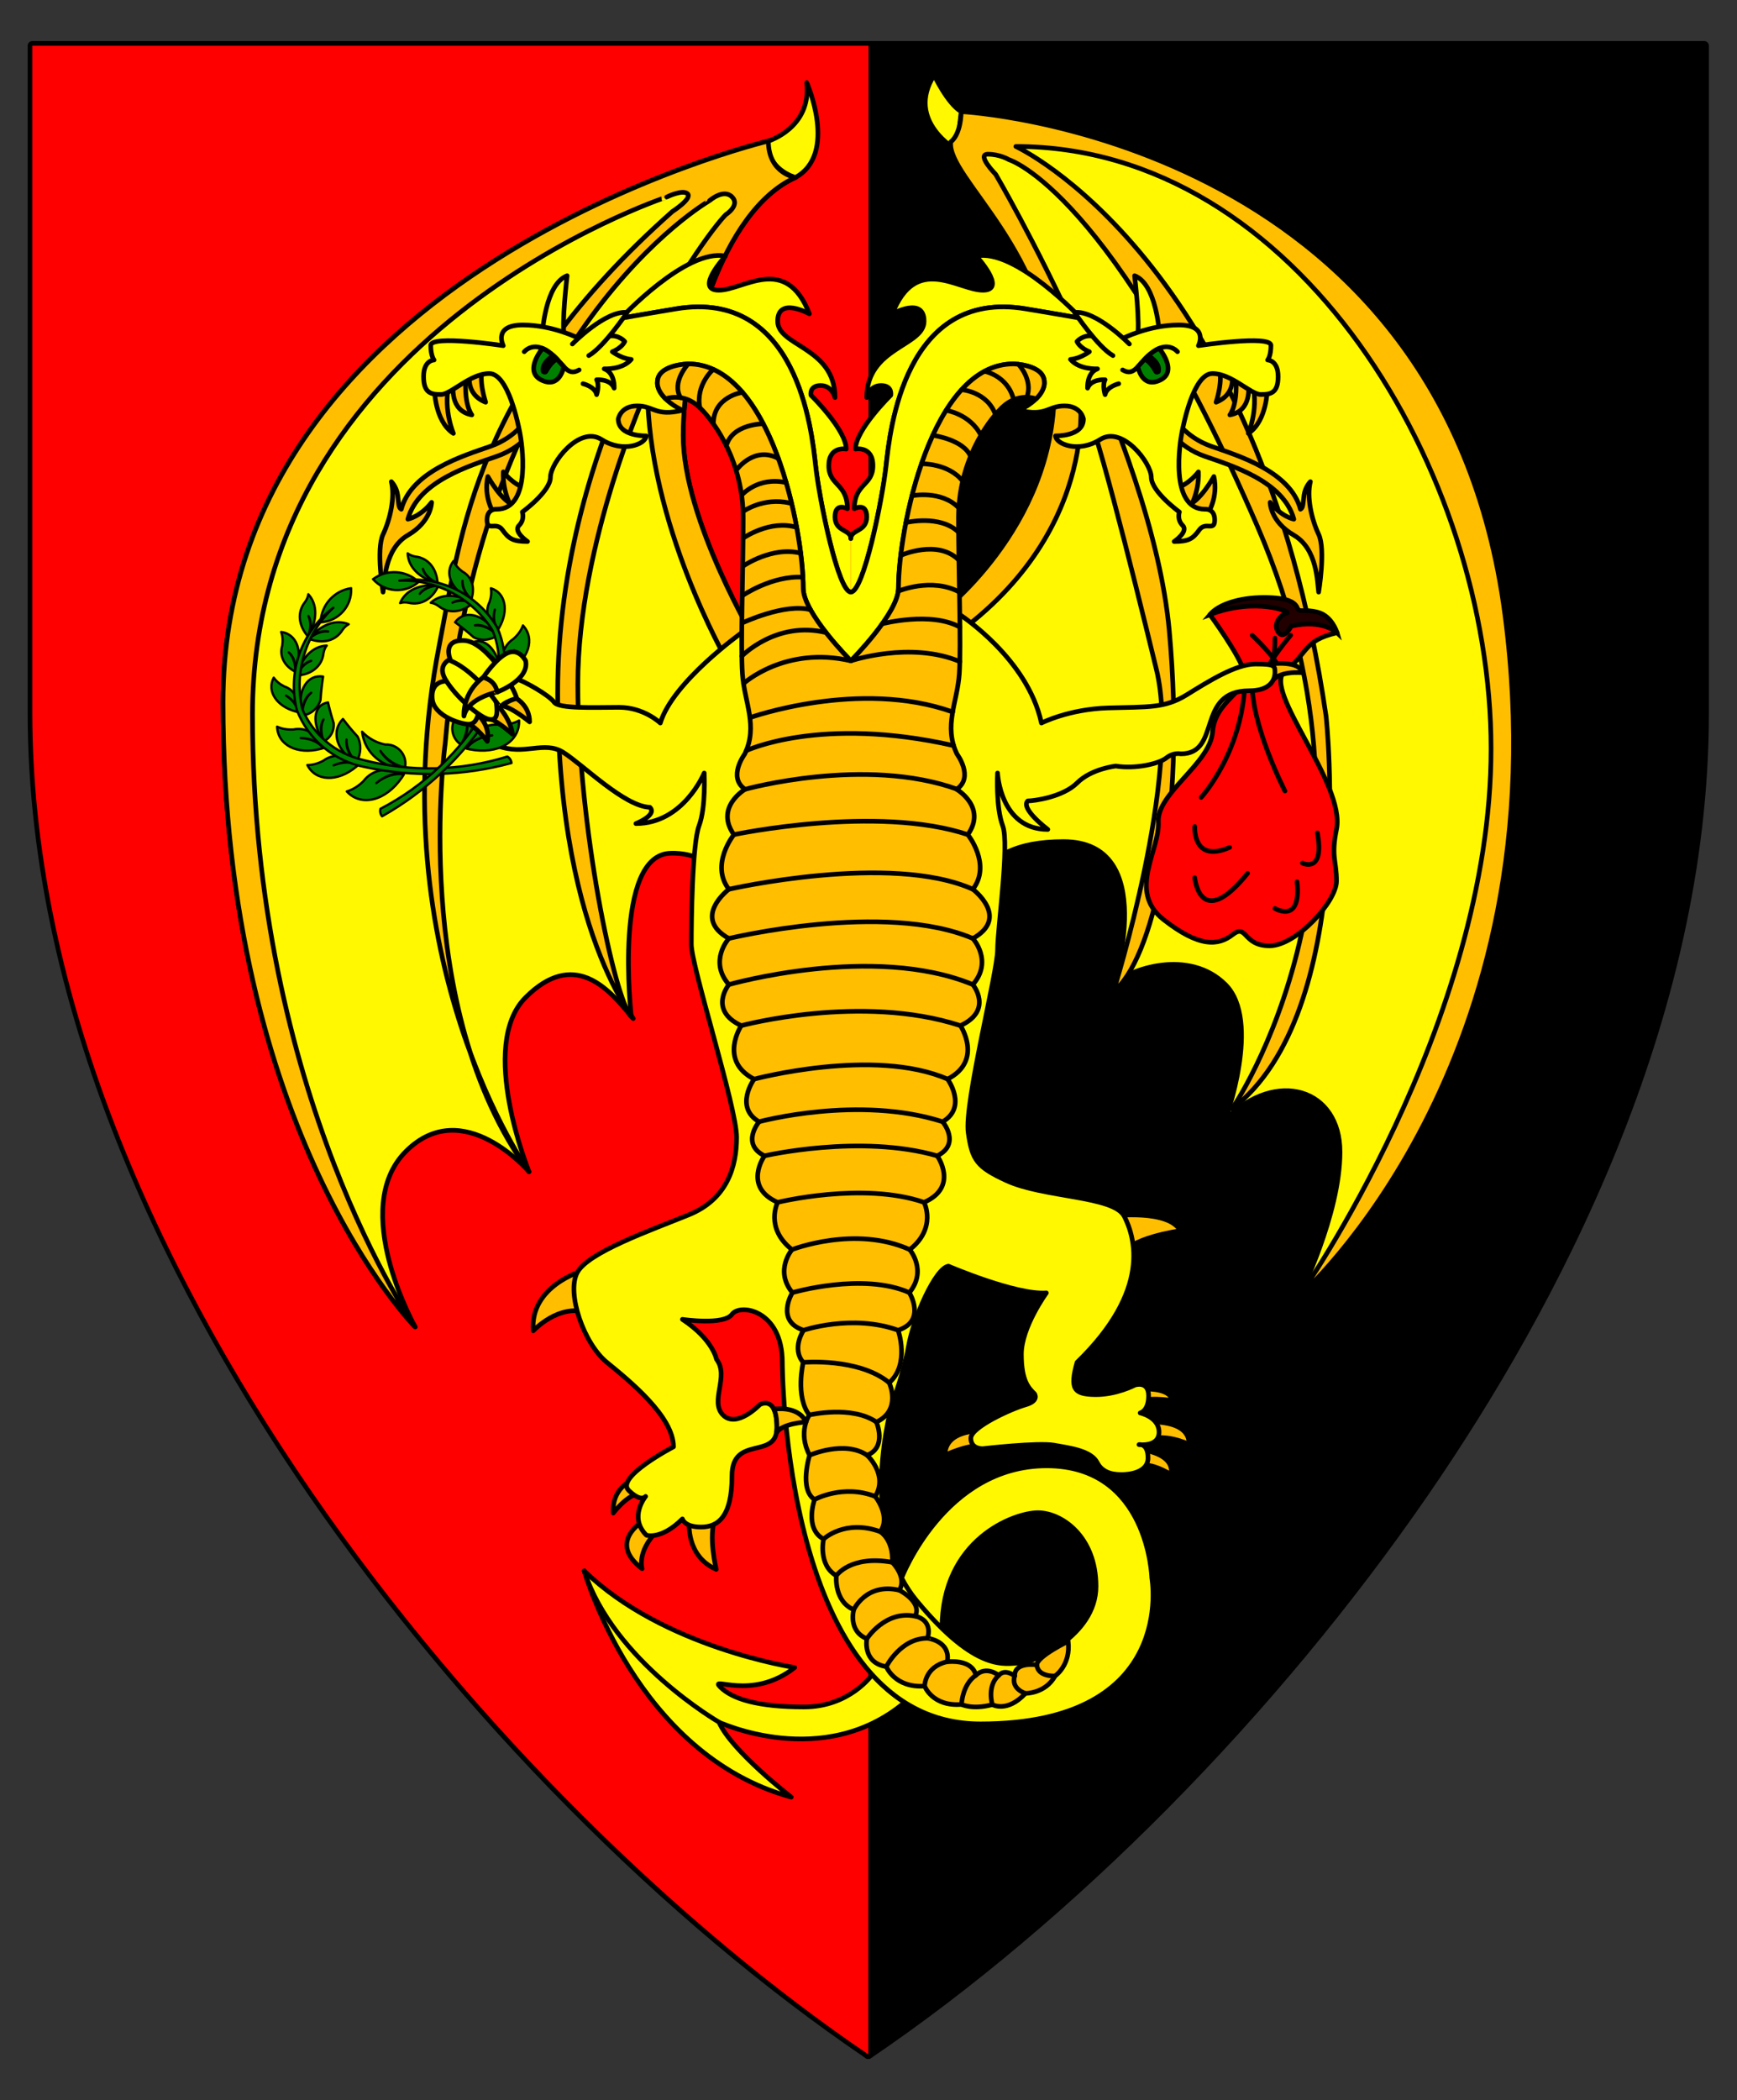<?xml version="1.0" encoding="utf-8"?>
<!-- Generator: Adobe Illustrator 15.0.0, SVG Export Plug-In . SVG Version: 6.00 Build 0)  -->
<!DOCTYPE svg PUBLIC "-//W3C//DTD SVG 1.1//EN" "http://www.w3.org/Graphics/SVG/1.1/DTD/svg11.dtd">
<svg version="1.1" id="Field" xmlns="http://www.w3.org/2000/svg" xmlns:xlink="http://www.w3.org/1999/xlink" x="0px" y="0px"
	 width="373.75px" height="451.681px" viewBox="0 0 373.75 451.681" enable-background="new 0 0 373.75 451.681"
	 xml:space="preserve">
<rect x="0" y="0" width="373.75" height="451.681" fill="#333333" stroke="none"/>
<g>
	<path d="M186.828,442.328c-0.08,0-0.161-0.02-0.234-0.059c-0.164-0.086-0.266-0.256-0.266-0.441l0.047-432
		c0-0.276,0.224-0.5,0.5-0.5h179.828c0.276,0,0.5,0.224,0.5,0.5v143.516c0,66.383-32.779,127.911-60.277,167.836
		c-32.673,47.438-76.345,91.564-119.817,121.063C187.024,442.299,186.926,442.328,186.828,442.328z"/>
	<path d="M366.703,9.828v143.516c0,115.989-100.547,234.656-179.875,288.484l0.047-432H366.703 M366.703,8.828H186.875
		c-0.552,0-1,0.448-1,1l-0.047,432c0,0.37,0.205,0.71,0.532,0.884c0.147,0.077,0.308,0.116,0.468,0.116
		c0.197,0,0.393-0.058,0.562-0.173c43.521-29.531,87.241-73.704,119.947-121.191c27.539-39.984,60.366-101.608,60.366-168.12V9.828
		C367.703,9.276,367.256,8.828,366.703,8.828L366.703,8.828z"/>
</g>
<g>
	<path fill="#FF0000" d="M186.828,442.328c-0.098,0-0.196-0.029-0.281-0.086c-43.472-29.498-87.144-73.624-119.816-121.063
		C39.232,281.255,6.453,219.727,6.453,153.344V9.828c0-0.276,0.224-0.5,0.5-0.5h179.922c0.133,0,0.26,0.053,0.354,0.146
		s0.146,0.221,0.146,0.354l-0.047,432c0,0.186-0.103,0.355-0.266,0.441C186.989,442.309,186.908,442.328,186.828,442.328z"/>
	<path d="M186.875,9.828l-0.047,432C107.5,388,6.953,269.333,6.953,153.344V9.828H186.875 M186.875,8.828H6.953
		c-0.552,0-1,0.448-1,1v143.516c0,66.512,32.827,128.136,60.366,168.12c32.707,47.487,76.426,91.66,119.948,121.191
		c0.169,0.115,0.365,0.173,0.562,0.173c0.16,0,0.321-0.038,0.468-0.116c0.327-0.174,0.532-0.514,0.532-0.884l0.047-432
		c0-0.265-0.105-0.52-0.293-0.707S187.14,8.828,186.875,8.828L186.875,8.828z"/>
</g>
<g>
	<g>
		<path fill="#FFF800" stroke="#000000" stroke-linecap="round" stroke-linejoin="round" stroke-miterlimit="10" d="M162.663,138
			c0,0-15.667-26.166-15.667-44.333s8.167-48.333,24.167-55.5c0,0-5.833-0.833-5.833-7.833c0,0-117.333,28-117.333,120.667
			s41.333,134.375,41.333,134.375s-14.313-25.438-2-37.75s26.5,4.375,26.5,4.375s-11.078-27.141-0.75-37.469
			s17.75-2.156,22.75,4.094c0,0-4.018-35.125,8.625-35.125c0,0,5-0.25,7.625,2.375l11.875-14.625l3.125-29.125L162.663,138z"/>
		<path fill="#FFF800" stroke="#000000" stroke-linecap="round" stroke-linejoin="round" stroke-miterlimit="10" d="M165.329,30.333
			c0,0,9.375-2.833,8.25-12.583c0,0,6.792,15.334-2.417,20.417C171.163,38.167,164.704,36.417,165.329,30.333z"/>
		<path fill="#FFBE00" stroke="#000000" stroke-linecap="round" stroke-linejoin="round" stroke-miterlimit="10" d="
			M166.521,147.329l-0.317,2.952l-9.75-8.155c0,0-17.125-29.625-17.125-58.625c0,0-15,33.167-15,63.667s7.958,67.916,11.5,71.458
			S119.996,204.032,119.996,149s31.333-98,36.167-102.833c0,0,3.167-2,1.333-3.833s-4.833,0.833-4.833,0.833
			S103.496,71.167,95.78,160c0,0-7.784,56.833,18.049,92c0,0-32.498-45.602-19.349-113.058C99.255,114.448,102.329,83,144.663,45.5
			c0,0,4.324-2.779,3.292-3.811s-4.5,0.686-4.5,0.686S54.329,71.666,54.329,153.667s35,131.708,35,131.708
			S47.996,243.667,47.996,151S165.329,30.333,165.329,30.333c0,7,5.833,7.833,5.833,7.833c-16,7.167-24.167,37.333-24.167,55.5
			S162.663,138,162.663,138l4.417,4.125L166.521,147.329"/>
	</g>
	<g>
		<path fill="#FFF800" stroke="#000000" stroke-linecap="round" stroke-linejoin="round" stroke-miterlimit="10" d="M201.954,132.25
			c0,0,24.875-18.5,24.875-48.25s-23.25-45.75-22.25-53.5c0,0,2.083-1.25,2.25-6.5c0,0,105.5,13,117,108.25
			s-44.25,146.5-44.25,146.5s8.75-17.5,8.75-31s-13.563-18-24.656-7c0,0,7.797-21.202,0-29s-20.719-3.375-24.094,0
			c0,0,10-30.75-10.75-30.75s-18.75,13.25-18.75,13.25l-16.25-20.75L201.954,132.25z"/>
		<path fill="#FFF800" stroke="#000000" stroke-linecap="round" stroke-linejoin="round" stroke-miterlimit="10" d="M200.996,16.167
			c0,0,2.916,6.167,5.833,7.833l-1,8.25C205.829,32.25,194.746,26,200.996,16.167z"/>
		<path fill="#FFBE00" stroke="#000000" stroke-linecap="round" stroke-linejoin="round" stroke-miterlimit="10" d="M201.954,132.25
			c0,0,24.875-18.5,24.875-48.25s-23.25-45.75-22.25-53.5c0,0,2.083-1.25,2.25-6.5c0,0,103.5,5.25,117,108.25
			c12.638,96.419-44.25,146.5-44.25,146.5s41.25-58.5,41.25-117.75s-41.5-129.5-102.25-129.5c0,0,52.316,23.993,66.75,122.5
			c0,0,7,63.75-20.25,84.5c0,0,36.75-53,5.5-125.25s-53.5-78.917-53.5-78.917s-1.917-1.167-4.5-1.167s1.667,4.333,1.667,4.333
			s33.583,57.25,37.333,98s-3.75,71.25-12,77.75c0,0,14.75-46.75,9.25-69.25s-13.5-54.75-16.5-59.5c0,0,5,31.5-30.375,54.5V132.25z"
			/>
	</g>
	<path fill="#FFFF00" stroke="#000000" stroke-linecap="round" stroke-linejoin="round" stroke-miterlimit="10" d="M183.079,127.339
		c-2.729,0-6.751-19.655-7.583-27.173s-3.917-38.083-30-33.75c-8.698,1.445-11.928,2.049-11.928,2.049s14.095-15.132,22.511-13.382
		c0,0-6.75,7.333-1.417,7.333s14.417-7.917,19.5,5.083c0,0-6.833-3.812-6.833,1.583s12.333,5.583,12.333,16.417
		c0,0-0.583-2.583-3.083-2.583S174.496,85,174.496,85s7.583,7.417,7.583,11.583c0,0-3.75-0.75-3.75,3.583s4,3.75,4,9.25
		c0,0-2.667-1.5-2.667,1.75s3.417,2.667,3.417,4.667"/>
	<path fill="#FFFF00" stroke="#000000" stroke-linecap="round" stroke-linejoin="round" stroke-miterlimit="10" d="M183.079,127.339
		c2.729,0,6.751-19.655,7.583-27.173c0.833-7.518,3.917-38.083,30-33.75c8.698,1.445,11.928,2.049,11.928,2.049
		s-14.094-15.132-22.511-13.382c0,0,6.749,7.333,1.417,7.333c-5.334,0-14.418-7.917-19.5,5.083c0,0,6.833-3.812,6.833,1.583
		s-12.333,5.583-12.333,16.417c0,0,0.583-2.583,3.083-2.583S191.662,85,191.662,85s-7.583,7.417-7.583,11.583
		c0,0,3.75-0.75,3.75,3.583s-4,3.75-4,9.25c0,0,2.667-1.5,2.667,1.75s-3.417,2.667-3.417,4.667"/>
	<g>
		<g>
			<path fill="#FFBE00" stroke="#000000" stroke-linecap="round" stroke-linejoin="round" stroke-miterlimit="10" d="
				M272.697,83.477c0,0,0,7.06-4.094,9.729c0,0,2.137-4.983,1.01-10.205L272.697,83.477z"/>
			<path fill="#FFBE00" stroke="#000000" stroke-linecap="round" stroke-linejoin="round" stroke-miterlimit="10" d="
				M268.604,82.705c0,0,0.951,5.637-3.975,6.527c0,0,2.018-2.433,1.127-9.315L268.604,82.705z"/>
			<path fill="#FFBE00" stroke="#000000" stroke-linecap="round" stroke-linejoin="round" stroke-miterlimit="10" d="
				M265.045,80.213c0,0,1.187,4.509-3.382,6.29c0,0,1.72-5.042,0.474-7.654L265.045,80.213z"/>
			<path fill="#FFBE00" stroke="#000000" stroke-linecap="round" stroke-linejoin="round" stroke-miterlimit="10" d="
				M255.877,109.522c0,0,2.197-3.471,1.988-8.04c0,0-1.928,2.641-4.805,3.531C253.061,105.014,253.771,108.662,255.877,109.522z"/>
			<path fill="#FFBE00" stroke="#000000" stroke-linecap="round" stroke-linejoin="round" stroke-miterlimit="10" d="
				M259.853,110.531c0,0,2.344-3.561,1.335-8.04c0,0-3.033,5.485-5.719,6.17l1.389,1.869H259.853z"/>
			<path fill="#FFBE00" stroke="#000000" stroke-linecap="round" stroke-linejoin="round" stroke-miterlimit="10" d="M251.221,91.96
				c0,0,2.254,4.155,8.01,6.171c5.755,2.017,16.969,5.339,19.164,13.526c0,0-2.729-0.533-5.104-3.619c0,0,0,4.094,5.104,7.061
				c5.102,2.967,5.042,10.24,5.339,12.24c0,0,1.542-9.155,0-12.418c-1.543-3.262-2.61-8.068-1.78-11.332
				c0,0-1.127,1.098-1.364,2.923s-0.178,2.713-0.771,3.011c-2.194-8.188-13.409-11.51-19.163-13.528
				c-5.756-2.016-8.01-6.17-8.01-6.17L251.221,91.96z"/>
		</g>
		<path fill="#FFFF00" stroke="#000000" stroke-linecap="round" stroke-linejoin="round" stroke-miterlimit="10" d="M249.47,71.817
			c0,0-0.594-10.738-5.339-12.518c0,0,1.275,10.708,0.563,13.349L249.47,71.817z"/>
	</g>
	<g>
		<g>
			<path fill="#FFBE00" stroke="#000000" stroke-linecap="round" stroke-linejoin="round" stroke-miterlimit="10" d="M93.46,83.477
				c0,0,0,7.06,4.094,9.729c0,0-2.136-4.983-1.009-10.205L93.46,83.477z"/>
			<path fill="#FFBE00" stroke="#000000" stroke-linecap="round" stroke-linejoin="round" stroke-miterlimit="10" d="M97.554,82.705
				c0,0-0.95,5.637,3.975,6.527c0,0-2.018-2.433-1.127-9.315L97.554,82.705z"/>
			<path fill="#FFBE00" stroke="#000000" stroke-linecap="round" stroke-linejoin="round" stroke-miterlimit="10" d="
				M101.113,80.213c0,0-1.187,4.509,3.382,6.29c0,0-1.72-5.042-0.474-7.654L101.113,80.213z"/>
			<path fill="#FFBE00" stroke="#000000" stroke-linecap="round" stroke-linejoin="round" stroke-miterlimit="10" d="
				M110.281,109.522c0,0-2.197-3.471-1.988-8.04c0,0,1.928,2.641,4.805,3.531C113.098,105.014,112.387,108.662,110.281,109.522z"/>
			<path fill="#FFBE00" stroke="#000000" stroke-linecap="round" stroke-linejoin="round" stroke-miterlimit="10" d="
				M106.306,110.531c0,0-2.344-3.561-1.335-8.04c0,0,3.033,5.485,5.719,6.17l-1.388,1.869H106.306z"/>
			<path fill="#FFBE00" stroke="#000000" stroke-linecap="round" stroke-linejoin="round" stroke-miterlimit="10" d="M114.938,91.96
				c0,0-2.254,4.155-8.01,6.171c-5.755,2.017-16.968,5.339-19.164,13.526c0,0,2.729-0.533,5.103-3.619c0,0,0,4.094-5.103,7.061
				c-5.102,2.967-5.042,10.24-5.339,12.24c0,0-1.542-9.155,0-12.418c1.543-3.262,2.611-8.068,1.78-11.332
				c0,0,1.127,1.098,1.365,2.923s0.178,2.713,0.771,3.011c2.195-8.188,13.409-11.51,19.163-13.528c5.755-2.016,8.01-6.17,8.01-6.17
				L114.938,91.96z"/>
		</g>
		<path fill="#FFFF00" stroke="#000000" stroke-linecap="round" stroke-linejoin="round" stroke-miterlimit="10" d="M116.688,71.817
			c0,0,0.594-10.738,5.339-12.518c0,0-1.276,10.708-0.563,13.349L116.688,71.817z"/>
	</g>
	<path fill="#FFFF00" stroke="#000000" stroke-linecap="round" stroke-linejoin="round" stroke-miterlimit="10" d="M183.079,142.125
		c0,0,10.25-10.25,10.25-15.625c0-12.667,7-48.238,24.75-48.238c0,0,6.625,0.139,6.625,3.938c0,0,0.5,3.091-5.375,6.05
		c5.833,1.375,6.097-0.958,9.716-0.958s4.079,2.829,4.079,2.829c0,3.797-5.991,3.62-5.991,3.62c0,1.72,4.864,3.797,9.611,0.771
		c4.746-3.026,10.975,5.043,10.975,8.128c0,3.085,6.053,7.476,6.053,7.476s-0.593,1.603,0.713,2.907
		c1.305,1.306-1.84,3.441-1.84,3.441c3.145,0,4.033-0.593,5.398-2.492c1.365-1.899,3.322,0.416,3.322-2.135
		c0-2.552-2.076-2.314-2.076-2.314c-7.771,0-5.34-14.714-4.983-16.494c0.356-1.78,2.491-12.696,6.586-12.696
		c4.094,0,8.247,4.508,10.383,4.508s3.737-0.296,3.737-3.855s-2.254-3.56-2.254-3.56s0.711-0.831,0.711-3.145
		c0-2.314-15.604,0.059-15.604,0.059s2.314-4.45-4.212-4.45c-6.527,0-12.222,2.967-12.222,2.967l-2.553,0.059l-6.289-4.45
		c0,0-3.229-0.604-11.928-2.049c-26.083-4.333-29.167,26.232-30,33.75c-0.832,7.518-4.854,27.173-7.583,27.173
		s-6.751-19.655-7.583-27.173s-3.917-38.083-30-33.75c-8.698,1.445-11.928,2.049-11.928,2.049l-6.289,4.45l-2.552-0.059
		c0,0-5.695-2.967-12.222-2.967c-6.526,0-4.212,4.45-4.212,4.45s-15.604-2.374-15.604-0.059c0,2.314,0.712,3.145,0.712,3.145
		s-2.254,0-2.254,3.56s1.602,3.855,3.737,3.855c2.136,0,6.289-4.508,10.383-4.508c4.095,0,6.229,10.916,6.586,12.696
		c0.356,1.78,2.788,16.494-4.984,16.494c0,0-2.076-0.237-2.076,2.314c0,2.551,1.957,0.236,3.322,2.135
		c1.365,1.898,2.254,2.492,5.399,2.492c0,0-3.145-2.136-1.839-3.441c1.305-1.305,0.712-2.907,0.712-2.907s6.052-4.391,6.052-7.476
		c0-3.084,6.229-11.154,10.975-8.128c4.747,3.026,9.612,0.949,9.612-0.771c0,0-5.992,0.177-5.992-3.62c0,0,0.459-2.829,4.079-2.829
		s3.883,2.333,9.716,0.958c-5.875-2.958-5.375-6.05-5.375-6.05c0-3.8,6.625-3.938,6.625-3.938c17.75,0,24.75,35.572,24.75,48.238
		C172.829,131.875,183.079,142.125,183.079,142.125z"/>
	<g>
		<path fill="#220000" stroke="#000000" stroke-miterlimit="10" d="M260.329,132.185c10-3.833,17.667-0.519,16.583-0.352
			c-1.083,0.167-3.166,2.167-1.9,4.083s2.817-1.25,2.817-1.25c6.75-1.583,9.87,1.417,9.87,1.417s-1.058-3.583-4.12-4.396
			s-4,0.188-4.438-0.938s-1.875-2.25-7.188-2.25S262.142,130,260.329,132.185z"/>
		<path fill="#FF0000" stroke="#000000" stroke-linecap="round" stroke-linejoin="round" stroke-miterlimit="10" d="
			M260.329,132.185c0,0,6.543,8.873,7.49,12.625s-6.407,5.856-6.907,12.606s-11.999,13.167-11.666,19.333s-6.667,14.917,1.083,21
			s11.833,5.667,14.917,3.25c3.083-2.417,2.166,2.417,7.916,2.417s14.417-9.5,14.417-13.917s-1.214-5.198,0-11.167
			c2-9.833-16.188-30.083-11.094-34s3.918-6.583,11.214-8.25c0,0-3.12-3-9.87-1.417c0,0-1.552,3.167-2.817,1.25
			s0.817-3.916,1.9-4.083C277.996,131.667,270.329,128.352,260.329,132.185z"/>
		<g>
			<path fill="none" stroke="#000000" stroke-linecap="round" stroke-linejoin="round" stroke-miterlimit="10" d="M257.079,177.75
				c0,0-0.5,8,7.5,4.5"/>
			<path fill="none" stroke="#000000" stroke-linecap="round" stroke-linejoin="round" stroke-miterlimit="10" d="M257.072,188.75
				c0,0,1.132,11.762,11.382-0.932"/>
			<path fill="none" stroke="#000000" stroke-linecap="round" stroke-linejoin="round" stroke-miterlimit="10" d="M280.235,185.625
				c0,0,4.844,2.375,3.219-6.5"/>
			<path fill="none" stroke="#000000" stroke-linecap="round" stroke-linejoin="round" stroke-miterlimit="10" d="M274.329,195.375
				c0,0,5.75,3.5,4.75-5.75"/>
			<path fill="none" stroke="#000000" stroke-linecap="round" stroke-linejoin="round" stroke-miterlimit="10" d="M258.455,171.5
				c0,0,9.43-10.244,9.441-26.115"/>
			<path fill="none" stroke="#000000" stroke-linecap="round" stroke-linejoin="round" stroke-miterlimit="10" d="M276.485,170.125
				c0,0-7.531-14.625-7.031-23.875"/>
			<path fill="none" stroke="#000000" stroke-linecap="round" stroke-linejoin="round" stroke-miterlimit="10" d="M274.329,137.25
				c0,0,0.237,5.25-1.632,9"/>
			<path fill="none" stroke="#000000" stroke-linecap="round" stroke-linejoin="round" stroke-miterlimit="10" d="M277.704,136.625
				c0,0-4.956,5.864-5.75,8.76"/>
			<path fill="none" stroke="#000000" stroke-linecap="round" stroke-linejoin="round" stroke-miterlimit="10" d="M269.43,136.625
				c0,0,4.881,4.583,5.582,6.75"/>
		</g>
	</g>
	<g>
		<path fill="#FFBE00" stroke="#000000" stroke-linecap="round" stroke-linejoin="round" stroke-miterlimit="10" d="
			M245.423,298.781c0,0,6.188-0.563,6.75,2.313s0,0.125,0,0.125s-6.156-1-6.75,0.594V298.781z"/>
		<path fill="#FFBE00" stroke="#000000" stroke-linecap="round" stroke-linejoin="round" stroke-miterlimit="10" d="M246.61,305.844
			c0,0,9.25-0.813,9.25,4.688s0,0.094,0,0.094s-5.875-2.781-9.25-0.625V305.844z"/>
		<path fill="#FFBE00" stroke="#000000" stroke-linecap="round" stroke-linejoin="round" stroke-miterlimit="10" d="M210.735,307.75
			c0,0-7.406-0.188-7.406,5.219c0,0,5.5-2.719,9.156-1.938L210.735,307.75z"/>
		<path fill="#FFBE00" stroke="#000000" stroke-linecap="round" stroke-linejoin="round" stroke-miterlimit="10" d="
			M245.642,311.813c0,0,7.188,0.719,6.344,5.313c0,0-5.281-3.344-7.375-1.469L245.642,311.813z"/>
		<path fill="#FFBE00" stroke="#000000" stroke-linecap="round" stroke-linejoin="round" stroke-miterlimit="10" d="
			M273.471,146.951c1.265-2.857,6.765-2.264,6.765-2.264c-0.594-2.625-6.344-1.938-6.344-1.938l-1.156,2.375L273.471,146.951z"/>
		<path fill="#FFBE00" stroke="#000000" stroke-linecap="round" stroke-linejoin="round" stroke-miterlimit="10" d="M239.579,261.5
			c0,0,11.938-1.438,14.375,3.188c0,0-11.813,1.688-12.063,5.375L239.579,261.5z"/>
		<path fill="#FFBE00" stroke="#000000" stroke-linecap="round" stroke-linejoin="round" stroke-miterlimit="10" d="
			M125.235,273.344c0,0-11.25,3.219-10.5,12.875c0,0,5.406-5.875,11.594-3.938L125.235,273.344z"/>
		<path fill="#FFBE00" stroke="#000000" stroke-linecap="round" stroke-linejoin="round" stroke-miterlimit="10" d="
			M135.767,318.479c0,0-4.146,1.667-3.813,6.938c0,0,2.792-3.792,5.688-4.292L135.767,318.479z"/>
		<path fill="#FFBE00" stroke="#000000" stroke-linecap="round" stroke-linejoin="round" stroke-miterlimit="10" d="M138.246,327.25
			c0,0-7.542,4.458-0.083,10.125c0,0-1.208-3.562,3.188-8.083L138.246,327.25z"/>
		<path fill="#FFBE00" stroke="#000000" stroke-linecap="round" stroke-linejoin="round" stroke-miterlimit="10" d="
			M148.309,327.125c0,0-0.854,7.5,5.813,10.396c0,0-1.813-7.167-0.167-11.229L148.309,327.125z"/>
	</g>
	<path fill="#FFF800" stroke="#000000" stroke-linecap="round" stroke-linejoin="round" stroke-miterlimit="10" d="M194.655,366.123
		c-2.573-1.636-4.896-3.65-6.99-5.954c0,0-4.795,6.94-14.67,6.94s-15.417-1.691-18-4.275s6.75,3.126,16-4.208
		c0,0-28.313-4.267-45.292-20.792c0,0,11.1,39.541,44.55,48.666c0,0-12.925-10-15.55-16.125
		C154.704,370.375,177.079,380.875,194.655,366.123z"/>
	<path fill="#FFF800" stroke="#000000" stroke-linecap="round" stroke-linejoin="round" stroke-miterlimit="10" d="M193.996,339.353
		c0.893,1.712,1.939,3.33,3.166,4.814c1.998,2.418,3.838,4.414,5.525,6.058c0-19.141,15.475-24.892,20.642-24.892
		s12.5,5.167,12.5,15.834s-13.583,16.5-16.5,16.5s-9.083,2.333-22.167-13.5c-13.083-15.833-5.103-42.565-5.103-42.565
		s2.511-6.681,3.395-11.914c1.067-6.322,5.872-17.045,8.625-17.375c0,0,14.563,6.25,21.063,5.75c0,0-5.375,7.375-5.375,13.188
		s1.594,7.281,2.813,8.5c0,0,1.125,1.5-1.938,2.375s-11.75,4.813-11.75,7.188s2.563,2.25,2.563,2.25s11.875-1.375,15.375-0.75
		s7.938,1.188,9.25,3.75s4.188,2.563,5.375,2.563s5.563-0.313,5.563-3.563s-1.938-2.875-1.938-2.875s4.313,0.563,4.313-2.688
		s-4.063-4.125-4.063-4.125s1.813-0.375,1.813-3.688s-2.938-2.313-2.938-2.313s-4,2.125-8.563,2.063s-5.5-1.188-3.896-6.938
		c16.083-15.583,12.416-27,10.166-31.416s-17.32-3.977-25.333-7.667c-6.333-2.917-7.419-4.363-8.25-10.333
		c-0.885-6.354,6.313-34.521,6.313-39.271s2.604-22.729,1.104-26.729s-1.104-11.333-1.104-11.333s0.562,12.133,10.812,12.133
		c0,0-5.968-4.477-4.312-6.133c1.313,0,7.563-0.813,10.625-3.875s8.313-3.625,8.313-3.625c4.25,0.688,9.313-0.5,10.875-1.75
		s3.125-0.875,3.125-0.875c8.813,0,3.188-13.563,14.688-13.563c4.688,0,5.563-2.5,5.563-3.938s0-1.813-4.188-1.813
		s-10.063,3.688-14.813,6.625s-8.375,2.563-16.875,2.813s-14.375,3.25-14.375,3.25c-2.938-13.875-17.565-23.315-17.565-23.315
		l-20.185,13.2l-26.725-9.322c0,0-14.9,10.625-17.525,19.437c0,0-3.5-3.375-8.875-3.375s-12.938,0.375-14-1.125
		s-6.563-4.625-8.313-5.063s-8.75,3-8.75,3l-1.688,6c0,0,0.75,3.188,6.563,5.438s10-1.188,14.188,1.438s13.125,11.625,18.625,11.813
		c1.656,1.656-3,3.5-3,3.5c10.25,0,14.688-10.875,14.688-10.875s0.396,7.333-1.104,11.333s-1.667,20.75-1.667,25.5
		s9.75,35.084,9.75,41.5s-2.083,13.332-10.25,16.666s-21.833,8.085-24.083,12.501s1.417,15.165,6.417,19.249
		s14.333,11.667,14.333,18.167c0,0-12.5,6.501-9.667,9.334c0,0,2.416,2.583,3.667,1.333c0,0-3.709,4.457,0.167,8.333
		c0,0,3.167,1.083,7.75-3.5c0,0,0.417,1.75,4,1.75s6.667-2.084,6.667-11s9.667-3.332,9.667-10.416s-3.667-4.917-3.667-4.917
		s-4.959,5.208-7.917,2.25s1.417-8.333-1.417-12c0,0-0.75-4.249-7.333-8.583c0,0,8.917,1.332,10.667-1.084
		s10.833-0.918,10.833,10.333c0,0,0,77.75,42.625,77.75s36.875-31.396,36.875-31.396s-0.625-24.104-22.625-24.104
		S193.996,339.353,193.996,339.353z"/>
	<path fill="#FFBE00" stroke="#000000" stroke-linecap="round" stroke-linejoin="round" stroke-miterlimit="10" d="M203.829,357.375
		c5.875-0.438,6.125,2.938,6.125,2.938c2.313-2.188,4.938,0,4.938,0c1.375-1.563,3.438,0.125,3.438,0.125
		c-0.063-3.125,4.75-2.375,4.75-2.375c0.125-1.875,6.75-5.063,6.75-5.063c0.625,5.125-2.813,7.438-2.813,7.438
		c-2.063,3.813-6.375,3.75-6.375,3.75c-3.938,4.25-7.125,2.414-7.125,2.414c-4.25,1.164-6.625-0.039-6.625-0.039
		c-6.313,0.5-7.938-3.938-7.938-3.938c-6.438,0.438-8.25-4.188-8.25-4.188c-5.188-0.813-4.188-6-4.188-6
		c-4.125-1.688-2.813-6.25-2.813-6.25c-4.313-1.813-3.75-7.313-3.75-7.313c-4-2.313-2.75-7.875-2.75-7.875
		c-4.188-2.25-1.938-8.5-1.938-8.5c-3.375-2.188-1.063-9.531-1.063-9.531c-2.625-4.969-0.063-8.656-0.063-8.656
		c-3.063-3.938-1.313-11.313-1.313-11.313c-2.583-3.001,0.083-6.916,0.083-6.916c-6.167-2-2.417-8.083-2.417-8.083
		c-3.917-4.75-0.083-9.25-0.083-9.25c-5.917-4.666-3.083-10.167-3.083-10.167c-7.583-3.333-2.833-10-2.833-10
		c-5.167-2.583-1.167-7.334-1.167-7.334c-5.417-3.167-1.068-9.166-1.068-9.166c-7.735-4-2.765-11.5-2.765-11.5
		c-7.167-3.333-2.667-8.833-2.667-8.833c-4.417-5.083,0-9.917,0-9.917c-8.083-4.5,0-10.583,0-10.583
		c-4.083-5.333,1.083-11.75,1.083-11.75c-4.167-5.917,2.417-9.75,2.417-9.75c-3.833-2.583-0.083-7.583-0.083-7.583
		c2.917-6.083-0.083-11.083-0.5-17.25s0.167-21.917,0.167-33.583s-5.833-20.25-9.333-23.667s-7.364-1.889-7.364-1.889
		c-2.018-1.989-1.761-3.578-1.761-3.578c0-3.8,6.625-3.938,6.625-3.938c17.75,0,24.75,35.572,24.75,48.238
		c0,5.375,10.25,15.625,10.25,15.625s10.25-10.25,10.25-15.625c0-12.667,7-48.238,24.75-48.238c0,0,6.625,0.139,6.625,3.938
		c0,0,0.257,1.588-1.761,3.578c0,0-3.864-1.527-7.364,1.889s-9.333,12-9.333,23.667s0.582,27.417,0.166,33.583
		s-3.417,11.167-0.5,17.25c0,0,3.75,5-0.083,7.583c0,0,6.583,3.833,2.417,9.75c0,0,5.166,6.417,1.083,11.75
		c0,0,8.083,6.083,0,10.583c0,0,4.417,4.834,0,9.917c0,0,4.499,5.5-2.667,8.833c0,0,4.97,7.5-2.766,11.5c0,0,4.35,5.999-1.067,9.166
		c0,0,3.999,4.751-1.167,7.334c0,0,4.75,6.667-2.833,10c0,0,2.833,5.501-3.083,10.167c0,0,3.832,4.5-0.084,9.25
		c0,0,3.75,6.083-2.416,8.083c0,0,2.583,7.354-1.917,11.291c0,0,2.75,5.875-2.75,8.458c0,0,2.333,5.438-2,7.136
		c0,0,4.583,4.197,1.75,8.864c0,0,3.417,4.249,1.083,7.583c0,0,2.834,1.667,2.584,6.584c0,0,3.25,3.25,1.5,6
		c0,0,5,2.499,3.416,5.583c0,0,3.834,0.583,2.667,4.75C199.579,352.333,204.579,352.875,203.829,357.375z"/>
	<g>
		<path fill="none" stroke="#000000" stroke-linecap="round" stroke-linejoin="round" stroke-miterlimit="10" d="M154.704,370.375
			c0,0-22.769-13.125-29-32.541"/>
		<path fill="none" stroke="#000000" stroke-linecap="round" stroke-linejoin="round" stroke-miterlimit="10" d="M160.565,161.449
			c0,0,15.972-7.593,44.638-1.088"/>
		<path fill="none" stroke="#000000" stroke-linecap="round" stroke-linejoin="round" stroke-miterlimit="10" d="M161.355,154.341
			c0,0,23.52-8.383,43.633-1.226"/>
		<path fill="none" stroke="#000000" stroke-linecap="round" stroke-linejoin="round" stroke-miterlimit="10" d="M159.982,147.012
			c0,0,8.931-8.179,23.097-4.887"/>
		<path fill="none" stroke="#000000" stroke-linecap="round" stroke-linejoin="round" stroke-miterlimit="10" d="M183.079,142.125
			c0,0,12.796-4.313,23.442,0.157"/>
		<path fill="none" stroke="#000000" stroke-linecap="round" stroke-linejoin="round" stroke-miterlimit="10" d="M189.841,134.154
			c0,0,10.472-2.748,16.703,0.721"/>
		<path fill="none" stroke="#000000" stroke-linecap="round" stroke-linejoin="round" stroke-miterlimit="10" d="M159.614,141.112
			c0,0,7.436-7.667,18.116-5.069"/>
		<path fill="none" stroke="#000000" stroke-linecap="round" stroke-linejoin="round" stroke-miterlimit="10" d="M159.706,133.979
			c0,0,9.188-4.336,14.688-2.836"/>
		<path fill="none" stroke="#000000" stroke-linecap="round" stroke-linejoin="round" stroke-miterlimit="10" d="M193.283,127.144
			c0,0,7.123-3.05,13.156,0.195"/>
		<path fill="none" stroke="#000000" stroke-linecap="round" stroke-linejoin="round" stroke-miterlimit="10" d="M159.706,128.125
			c0,0,6.388-4.403,13.055-3.986"/>
		<path fill="none" stroke="#000000" stroke-linecap="round" stroke-linejoin="round" stroke-miterlimit="10" d="M159.887,121.75
			c0,0,6.316-4.353,12.399-2.77"/>
		<path fill="none" stroke="#000000" stroke-linecap="round" stroke-linejoin="round" stroke-miterlimit="10" d="M159.89,115.749
			c0,0,5.766-4.062,11.531-2.332"/>
		<path fill="none" stroke="#000000" stroke-linecap="round" stroke-linejoin="round" stroke-miterlimit="10" d="M148.079,78.262
			c0,0-3.667,3.938-1.633,7.266"/>
		<path fill="none" stroke="#000000" stroke-linecap="round" stroke-linejoin="round" stroke-miterlimit="10" d="M153.475,79.441
			c0,0-3.813,3.234-2.896,8.226"/>
		<path fill="none" stroke="#000000" stroke-linecap="round" stroke-linejoin="round" stroke-miterlimit="10" d="M159.746,84.376
			c0,0-6.271,0.909-6.25,6.765"/>
		<path fill="none" stroke="#000000" stroke-linecap="round" stroke-linejoin="round" stroke-miterlimit="10" d="M164.225,91.141
			c0,0-6.662,0-7.933,4.713"/>
		<path fill="none" stroke="#000000" stroke-linecap="round" stroke-linejoin="round" stroke-miterlimit="10" d="M158.625,100.875
			c0,0,3.767-5.021,8.847-2.268"/>
		<path fill="none" stroke="#000000" stroke-linecap="round" stroke-linejoin="round" stroke-miterlimit="10" d="M159.576,106.512
			c0,0,3.411-4.059,9.577-2.726"/>
		<path fill="none" stroke="#000000" stroke-linecap="round" stroke-linejoin="round" stroke-miterlimit="10" d="M159.887,110.007
			c0,0,4.338-3.132,10.026-1.819"/>
		<path fill="none" stroke="#000000" stroke-linecap="round" stroke-linejoin="round" stroke-miterlimit="10" d="M219.136,78.345
			c0,0,3.208,3.342,1.803,7.095"/>
		<path fill="none" stroke="#000000" stroke-linecap="round" stroke-linejoin="round" stroke-miterlimit="10" d="M211.851,79.852
			c0,0,4.993,0.929,6.262,6.118"/>
		<path fill="none" stroke="#000000" stroke-linecap="round" stroke-linejoin="round" stroke-miterlimit="10" d="M206.912,83.809
			c0,0,5.494,0.41,7.279,5.356"/>
		<path fill="none" stroke="#000000" stroke-linecap="round" stroke-linejoin="round" stroke-miterlimit="10" d="M203.586,88.25
			c0,0,5.195,0.781,7.477,5.375"/>
		<path fill="none" stroke="#000000" stroke-linecap="round" stroke-linejoin="round" stroke-miterlimit="10" d="M200.717,93.625
			c0,0,6.607,0.875,8.116,4.533"/>
		<path fill="none" stroke="#000000" stroke-linecap="round" stroke-linejoin="round" stroke-miterlimit="10" d="M198.285,99.741
			c0,0,5.84-0.147,8.859,3.742"/>
		<path fill="none" stroke="#000000" stroke-linecap="round" stroke-linejoin="round" stroke-miterlimit="10" d="M196.231,106.62
			c0,0,6.327-1.288,10.077,2.63"/>
		<path fill="none" stroke="#000000" stroke-linecap="round" stroke-linejoin="round" stroke-miterlimit="10" d="M194.933,112.386
			c0,0,7.349-1.792,11.326,2.082"/>
		<path fill="none" stroke="#000000" stroke-linecap="round" stroke-linejoin="round" stroke-miterlimit="10" d="M193.815,119.445
			c0,0,7.903-3.539,12.443,0.961"/>
		<path fill="none" stroke="#000000" stroke-linecap="round" stroke-linejoin="round" stroke-miterlimit="10" d="M160.329,169.75
			c0,0,25.755-7.167,45.671,0"/>
		<path fill="none" stroke="#000000" stroke-linecap="round" stroke-linejoin="round" stroke-miterlimit="10" d="M157.913,179.5
			c0,0,30.775-6.5,50.333,0"/>
		<path fill="none" stroke="#000000" stroke-linecap="round" stroke-linejoin="round" stroke-miterlimit="10" d="M156.829,191.25
			c0,0,34.796-7.938,52.5,0"/>
		<path fill="none" stroke="#000000" stroke-linecap="round" stroke-linejoin="round" stroke-miterlimit="10" d="M156.829,201.833
			c0,0,33.546-8.083,52.5,0"/>
		<path fill="none" stroke="#000000" stroke-linecap="round" stroke-linejoin="round" stroke-miterlimit="10" d="M156.829,211.75
			c0,0,31.046-8.875,52.5,0"/>
		<path fill="none" stroke="#000000" stroke-linecap="round" stroke-linejoin="round" stroke-miterlimit="10" d="M159.496,220.583
			c0,0,25.816-6.958,47.166,0"/>
		<path fill="none" stroke="#000000" stroke-linecap="round" stroke-linejoin="round" stroke-miterlimit="10" d="M162.261,232.084
			c0,0,25.801-6.896,41.635,0"/>
		<path fill="none" stroke="#000000" stroke-linecap="round" stroke-linejoin="round" stroke-miterlimit="10" d="M163.329,241.25
			c0,0,21.358-5.813,39.5,0"/>
		<path fill="none" stroke="#000000" stroke-linecap="round" stroke-linejoin="round" stroke-miterlimit="10" d="M164.496,248.584
			c0,0,20.629-4.771,37.166,0"/>
		<path fill="none" stroke="#000000" stroke-linecap="round" stroke-linejoin="round" stroke-miterlimit="10" d="M167.329,258.584
			c0,0,18.345-4.521,31.5,0"/>
		<path fill="none" stroke="#000000" stroke-linecap="round" stroke-linejoin="round" stroke-miterlimit="10" d="M170.413,268.751
			c0,0,13.587-5.313,25.333,0"/>
		<path fill="none" stroke="#000000" stroke-linecap="round" stroke-linejoin="round" stroke-miterlimit="10" d="M170.496,278.001
			c0,0,15.178-4.438,25.166,0"/>
		<path fill="none" stroke="#000000" stroke-linecap="round" stroke-linejoin="round" stroke-miterlimit="10" d="M172.913,286.084
			c0,0,10.462-3.542,20.333,0"/>
		<path fill="none" stroke="#000000" stroke-linecap="round" stroke-linejoin="round" stroke-miterlimit="10" d="M172.829,293
			c0,0,11.921-1.042,18.5,4.375"/>
		<path fill="none" stroke="#000000" stroke-linecap="round" stroke-linejoin="round" stroke-miterlimit="10" d="M174.142,304.313
			c0,0,9.108-2.146,14.438,1.521"/>
		<path fill="none" stroke="#000000" stroke-linecap="round" stroke-linejoin="round" stroke-miterlimit="10" d="M174.204,312.969
			c0,0,7.504-3.303,12.375,0"/>
		<path fill="none" stroke="#000000" stroke-linecap="round" stroke-linejoin="round" stroke-miterlimit="10" d="M175.267,322.5
			c0,0,6.094-3.375,13.063-0.667"/>
		<path fill="none" stroke="#000000" stroke-linecap="round" stroke-linejoin="round" stroke-miterlimit="10" d="M177.204,331
			c0,0,4.594-4.375,12.208-1.584"/>
		<path fill="none" stroke="#000000" stroke-linecap="round" stroke-linejoin="round" stroke-miterlimit="10" d="M179.954,338.875
			c0,0,3.046-4.5,12.042-2.875"/>
		<path fill="none" stroke="#000000" stroke-linecap="round" stroke-linejoin="round" stroke-miterlimit="10" d="M183.704,346.188
			c0,0,2.626-5.854,9.792-4.188"/>
		<path fill="none" stroke="#000000" stroke-linecap="round" stroke-linejoin="round" stroke-miterlimit="10" d="M186.517,352.438
			c0,0,3.972-6.188,10.396-4.854"/>
		<path fill="none" stroke="#000000" stroke-linecap="round" stroke-linejoin="round" stroke-miterlimit="10" d="M190.704,358.438
			c0,0,3.046-6.132,8.875-6.104"/>
		<path fill="none" stroke="#000000" stroke-linecap="round" stroke-linejoin="round" stroke-miterlimit="10" d="M198.954,362.625
			c0,0-0.015-4.188,4.875-5.25"/>
		<path fill="none" stroke="#000000" stroke-linecap="round" stroke-linejoin="round" stroke-miterlimit="10" d="M206.892,366.563
			c0,0,0.146-4.25,3.063-6.25"/>
		<path fill="none" stroke="#000000" stroke-linecap="round" stroke-linejoin="round" stroke-miterlimit="10" d="M213.517,366.602
			c0,0-1.225-3.977,1.375-6.289"/>
		<path fill="none" stroke="#000000" stroke-linecap="round" stroke-linejoin="round" stroke-miterlimit="10" d="M220.642,364.188
			c0,0-3.183-0.938-2.313-3.75"/>
		<path fill="none" stroke="#000000" stroke-linecap="round" stroke-linejoin="round" stroke-miterlimit="10" d="M227.017,360.438
			c0,0-3.683,0.271-3.938-2.375"/>
	</g>
	<g>
		<path fill="#FFBE00" stroke="#000000" stroke-linecap="round" stroke-linejoin="round" stroke-miterlimit="10" d="
			M167.053,308.193c0.072-0.352,0.11-0.747,0.11-1.192c0-1.902-0.265-3.138-0.651-3.927c0,0,5.178-0.907,6.928,2.759
			C173.439,305.833,168.178,306.11,167.053,308.193z"/>
	</g>
	<g>
		<g>
			<path fill="none" stroke="#000000" stroke-linecap="round" stroke-linejoin="round" stroke-miterlimit="10" d="M125.44,82.527
				c0,0,2.581,0.594,2.937,2.344c0,0,0.653-1.958,0-3.204c0,0,2.966-0.238,3.767,1.81c0,0,0.238-3.264-2.136-4.154
				c0,0,3.886,0.243,5.813-2.029c0,0-1.846-0.058-4.063-1.648c0,0,1.928-0.713,2.671-2.195c0,0-1.226-1.477-3.302-1.18"/>
		</g>
		<path fill="#FFFF00" stroke="#000000" stroke-linecap="round" stroke-linejoin="round" stroke-miterlimit="10" d="M123.155,73.983
			c0,0,7.112-7.267,11.788-6.793c0,0-4.936,7.389-8.258,9.286"/>
		<g>
			<path fill="none" stroke="#000000" stroke-linecap="round" stroke-linejoin="round" stroke-miterlimit="10" d="M112.803,75.645
				c0,0,1.897-2.374,5.22,0c3.323,2.373,3.856,5.517,6.585,3.915"/>
			<path fill="#008000" stroke="#000000" stroke-linecap="round" stroke-linejoin="round" stroke-miterlimit="10" d="M121.31,78.854
				c0,0-0.794,4.8-4.77,2.901c-3.974-1.898,0.206-6.833,0.206-6.833v-0.001c0.398,0.165,0.825,0.4,1.277,0.724
				c1.519,1.084,2.454,2.331,3.285,3.21L121.31,78.854z"/>
			<path stroke="#000000" stroke-linecap="round" stroke-linejoin="round" stroke-miterlimit="10" d="M119.054,76.476
				c0,0-2.663,1.571-2.158,3.441c0,0,0.385,0.296,0.563,0c0.178-0.297,1.197-2.229,2.413-2.645
				c-0.251-0.262-0.521-0.529-0.816-0.794L119.054,76.476z"/>
		</g>
	</g>
	<g>
		<g>
			<path fill="none" stroke="#000000" stroke-linecap="round" stroke-linejoin="round" stroke-miterlimit="10" d="M240.719,82.527
				c0,0-2.581,0.594-2.938,2.344c0,0-0.652-1.958,0-3.204c0,0-2.966-0.238-3.767,1.81c0,0-0.237-3.264,2.136-4.154
				c0,0-3.886,0.243-5.813-2.029c0,0,1.846-0.058,4.063-1.648c0,0-1.928-0.713-2.671-2.195c0,0,1.226-1.477,3.302-1.18"/>
		</g>
		<path fill="#FFFF00" stroke="#000000" stroke-linecap="round" stroke-linejoin="round" stroke-miterlimit="10" d="M243.003,73.983
			c0,0-7.112-7.267-11.788-6.793c0,0,4.936,7.389,8.258,9.286"/>
		<g>
			<path fill="none" stroke="#000000" stroke-linecap="round" stroke-linejoin="round" stroke-miterlimit="10" d="M253.355,75.645
				c0,0-1.896-2.374-5.221,0c-3.322,2.373-3.855,5.517-6.585,3.915"/>
			<path fill="#008000" stroke="#000000" stroke-linecap="round" stroke-linejoin="round" stroke-miterlimit="10" d="
				M244.849,78.854c0,0,0.794,4.8,4.771,2.901c3.974-1.898-0.207-6.833-0.207-6.833v-0.001c-0.397,0.165-0.824,0.4-1.277,0.724
				c-1.518,1.084-2.453,2.331-3.284,3.21L244.849,78.854z"/>
			<path stroke="#000000" stroke-linecap="round" stroke-linejoin="round" stroke-miterlimit="10" d="M247.104,76.476
				c0,0,2.663,1.571,2.158,3.441c0,0-0.385,0.296-0.563,0c-0.178-0.297-1.197-2.229-2.413-2.645
				c0.251-0.262,0.521-0.529,0.815-0.794L247.104,76.476z"/>
		</g>
	</g>
	<g id="Laurel_1_1_">
		<g>
			
				<path id="path24_3_" fill="#008000" stroke="#000000" stroke-width="0.5" stroke-linecap="round" stroke-linejoin="round" stroke-miterlimit="3" d="
				M68.986,133.83c0.123-3.71,2.888-6.798,6.561-7.328c0.223,3.824-2.697,7.104-6.52,7.326C69.013,133.828,69,133.828,68.986,133.83
				z"/>
			
				<path id="path29_3_" fill="#008000" stroke="#000000" stroke-width="0.5" stroke-linecap="round" stroke-linejoin="round" stroke-miterlimit="3" d="
				M81.849,161.501c1.241,1.826,3.139,3.104,5.298,3.566c0.465-2.223-0.962-4.402-3.185-4.867c-0.356-0.075-0.722-0.102-1.086-0.08
				c-1.9-0.375-3.635-1.335-4.96-2.747c0.514,4.625,4.588,8.021,9.231,7.693C84.934,164.736,82.988,163.426,81.849,161.501z"/>
			
				<path id="path34_3_" fill="#008000" stroke="#000000" stroke-width="0.5" stroke-linecap="round" stroke-linejoin="round" stroke-miterlimit="3" d="
				M74.556,159.055c-0.06,1.683,0.716,3.429,2.167,4.875c0.992-1.922,1.065-3.919,0.203-5.535c-1.118-1.222-2.165-2.479-3.132-3.768
				c-2.449,2.441-1.571,6.35,1.961,8.729c0.308,0.207,0.632,0.399,0.968,0.574C75.155,162.526,74.359,160.736,74.556,159.055z"/>
			
				<path id="path39_3_" fill="#008000" stroke="#000000" stroke-width="0.5" stroke-linecap="round" stroke-linejoin="round" stroke-miterlimit="3" d="
				M69.619,154.736c-0.649,1.206-0.636,2.911,0.038,4.76c1.501-0.878,2.274-2.307,2.144-3.962c-0.482-1.504-0.891-2.995-1.224-4.467
				c-2.882,0.471-3.557,3.821-1.507,7.485c0.178,0.319,0.374,0.634,0.587,0.945C68.872,157.614,68.857,155.866,69.619,154.736z"/>
			
				<path id="path44_3_" fill="#008000" stroke="#000000" stroke-width="0.5" stroke-linecap="round" stroke-linejoin="round" stroke-miterlimit="3" d="
				M66.952,148.991c-1.204,1.028-1.905,2.807-1.958,4.966c1.98-0.388,3.411-1.605,3.966-3.374c0.114-1.734,0.301-3.429,0.561-5.077
				c-3.291-0.519-5.423,2.732-4.76,7.26c0.058,0.396,0.136,0.793,0.234,1.19C64.941,151.725,65.66,149.901,66.952,148.991z"/>
			
				<path id="path49_3_" fill="#008000" stroke="#000000" stroke-width="0.5" stroke-linecap="round" stroke-linejoin="round" stroke-miterlimit="3" d="
				M66.955,142.12c-1.276,0.441-2.369,1.574-3.052,3.161c3.174-0.196,5.398-2.06,5.7-4.776c0.11-0.65,0.347-1.219,0.69-1.658
				c-2.963,0.095-5.449,2.597-6.39,6.434C64.522,143.611,65.643,142.45,66.955,142.12z"/>
			
				<path id="path54_3_" fill="#008000" stroke="#000000" stroke-width="0.5" stroke-linecap="round" stroke-linejoin="round" stroke-miterlimit="3" d="
				M70.616,135.813c-1.342-0.139-2.811,0.426-4.101,1.575c2.958,1.164,5.762,0.416,7.184-1.919c0.374-0.542,0.83-0.959,1.325-1.211
				c-2.725-1.166-6.036,0.051-8.509,3.13C67.782,136.137,69.288,135.558,70.616,135.813z"/>
			
				<path id="path59_3_" fill="#008000" stroke="#000000" stroke-width="0.5" stroke-linecap="round" stroke-linejoin="round" stroke-miterlimit="3" d="
				M66.362,132.478c0.584,1.216,0.55,2.79-0.098,4.392c-2.094-2.393-2.336-5.283-0.619-7.41c0.385-0.535,0.623-1.105,0.693-1.656
				c2.018,2.171,1.99,5.699-0.074,9.066C67.015,135.255,67.052,133.642,66.362,132.478z"/>
			
				<path id="path64_3_" fill="#008000" stroke="#000000" stroke-width="0.5" stroke-linecap="round" stroke-linejoin="round" stroke-miterlimit="3" d="
				M62.125,140.3c0.966,0.943,1.47,2.434,1.411,4.16c-2.387-1.216-3.481-3.402-2.804-5.603c0.162-1.071,0.083-2.083-0.229-2.942
				c3.237,0.4,4.68,4.005,3.224,8.052c-0.059,0.165-0.124,0.33-0.192,0.493C63.689,142.687,63.172,141.159,62.125,140.3z"/>
			
				<path id="path69_3_" fill="#008000" stroke="#000000" stroke-width="0.5" stroke-linecap="round" stroke-linejoin="round" stroke-miterlimit="3" d="
				M61.544,149.597c1.519,0.909,2.461,2.208,2.582,3.553c0.386-2.651-0.768-4.807-2.956-5.524c-0.967-0.486-1.748-1.135-2.27-1.885
				c-1.542,2.874,0.568,6.133,4.713,7.281c0.169,0.047,0.34,0.09,0.513,0.128C63.935,151.814,63.005,150.536,61.544,149.597z"/>
			
				<path id="path74_3_" fill="#008000" stroke="#000000" stroke-width="0.5" stroke-linecap="round" stroke-linejoin="round" stroke-miterlimit="3" d="
				M64.718,158.728c2.136,0.037,3.906,0.828,4.847,2.167c-1.202-3.013-3.709-4.577-6.428-4.008
				c-1.304,0.074-2.511-0.134-3.508-0.606c0.126,3.943,4.301,6.088,9.323,4.789c0.205-0.053,0.409-0.111,0.613-0.174
				C68.557,159.609,66.813,158.83,64.718,158.728z"/>
			
				<path id="path79_3_" fill="#008000" stroke="#000000" stroke-width="0.5" stroke-linecap="round" stroke-linejoin="round" stroke-miterlimit="3" d="
				M71.779,164.605c1.952-0.87,3.891-0.901,5.309-0.085c-2.361-2.223-5.294-2.58-7.519-0.916c-1.151,0.618-2.332,0.938-3.436,0.933
				c1.782,3.52,6.471,3.699,10.474,0.4c0.163-0.134,0.323-0.273,0.48-0.417C75.631,163.782,73.722,163.813,71.779,164.605z"/>
			
				<path id="path84_3_" fill="#008000" stroke="#000000" stroke-width="0.5" stroke-linecap="round" stroke-linejoin="round" stroke-miterlimit="3" d="
				M80.971,168.417c1.916-1.626,4.082-2.303,5.928-1.852c-3.347-1.725-6.75-1.157-8.721,1.456c-1.097,1.079-2.321,1.831-3.562,2.19
				c3.104,3.381,8.42,2.031,11.874-3.015c0.141-0.206,0.277-0.417,0.409-0.631C85.033,166.214,82.901,166.88,80.971,168.417z"/>
			
				<path id="path89_3_" fill="#008000" stroke="#000000" stroke-width="0.5" stroke-linecap="round" stroke-linejoin="round" stroke-miterlimit="3" d="
				M109.161,162.713c-10.118,3.131-20.911,3.37-31.158,0.691c-5.831-1.35-10.656-5.423-12.963-10.946
				c-1.799-7.923,0.75-16.207,6.693-21.748c-6.856,5.076-9.956,13.797-7.842,22.06c2.458,6.293,7.963,10.892,14.592,12.191
				c10.439,2.259,21.269,1.964,31.569-0.86C110,163.521,109.667,163.002,109.161,162.713z"/>
		</g>
		<g>
			
				<path id="path97_3_" fill="#008000" stroke="#000000" stroke-width="0.5" stroke-linecap="round" stroke-linejoin="round" stroke-miterlimit="3" d="
				M90.081,125.149c-2.698-2.549-6.834-2.797-9.818-0.588c2.533,2.872,6.915,3.148,9.788,0.615
				C90.061,125.168,90.071,125.158,90.081,125.149z"/>
			
				<path id="path102_3_" fill="#008000" stroke="#000000" stroke-width="0.5" stroke-linecap="round" stroke-linejoin="round" stroke-miterlimit="3" d="
				M100.419,153.859c0.403,2.171-0.046,4.414-1.254,6.263c-1.895-1.253-2.416-3.804-1.163-5.699c0.201-0.304,0.441-0.58,0.716-0.82
				c1.086-1.604,1.643-3.508,1.59-5.443c2.89,3.647,2.386,8.927-1.143,11.962C100.503,158.33,100.963,156.03,100.419,153.859z"/>
			
				<path id="path112_3_" fill="#008000" stroke="#000000" stroke-width="0.5" stroke-linecap="round" stroke-linejoin="round" stroke-miterlimit="3" d="
				M104.345,140.446c1.311,0.4,2.5,1.621,3.322,3.408c-1.683,0.433-3.238-0.038-4.311-1.306c-0.716-1.408-1.475-2.754-2.275-4.036
				c2.378-1.693,5.216,0.212,6.339,4.257c0.097,0.352,0.18,0.715,0.247,1.085C106.901,141.965,105.682,140.713,104.345,140.446z"/>
			
				<path id="path117_3_" fill="#008000" stroke="#000000" stroke-width="0.5" stroke-linecap="round" stroke-linejoin="round" stroke-miterlimit="3" d="
				M102.196,134.489c1.579-0.118,3.329,0.652,4.886,2.15c-1.679,1.118-3.553,1.26-5.191,0.394c-1.302-1.152-2.627-2.224-3.972-3.212
				c1.974-2.685,5.776-1.875,8.492,1.808c0.237,0.321,0.46,0.658,0.671,1.01C105.549,135.015,103.755,134.226,102.196,134.489z"/>
			
				<path id="path122_3_" fill="#008000" stroke="#000000" stroke-width="0.5" stroke-linecap="round" stroke-linejoin="round" stroke-miterlimit="3" d="
				M97.358,129.609c1.217-0.585,2.79-0.549,4.392,0.098c-2.392,2.094-5.283,2.335-7.41,0.619c-0.535-0.385-1.104-0.623-1.657-0.692
				c2.172-2.019,5.699-1.99,9.066,0.074C100.136,128.956,98.522,128.92,97.358,129.609z"/>
			
				<path id="path127_3_" fill="#008000" stroke="#000000" stroke-width="0.5" stroke-linecap="round" stroke-linejoin="round" stroke-miterlimit="3" d="
				M90.319,127.706c0.855-1.044,2.296-1.677,4.022-1.768c-1.283,2.91-3.802,4.351-6.454,3.693c-0.647-0.122-1.264-0.098-1.794,0.073
				c1.115-2.747,4.324-4.212,8.249-3.766C92.56,125.941,91.083,126.59,90.319,127.706z"/>
			
				<path id="path132_3_" fill="#008000" stroke="#000000" stroke-width="0.5" stroke-linecap="round" stroke-linejoin="round" stroke-miterlimit="3" d="
				M90.993,122.343c0.441,1.276,1.573,2.369,3.161,3.051c-0.197-3.174-2.059-5.397-4.775-5.7c-0.65-0.109-1.221-0.347-1.658-0.689
				c0.094,2.963,2.597,5.449,6.434,6.389C92.484,124.775,91.324,123.655,90.993,122.343z"/>
			
				<path id="path137_3_" fill="#008000" stroke="#000000" stroke-width="0.5" stroke-linecap="round" stroke-linejoin="round" stroke-miterlimit="3" d="
				M99.508,124.918c-0.022,1.35,0.668,2.764,1.926,3.948c0.84-2.544,0.079-4.867-1.951-5.954c-0.869-0.647-1.524-1.421-1.909-2.25
				c-2.018,2.562-0.506,6.139,3.377,7.989c0.158,0.076,0.319,0.147,0.483,0.215C100.077,127.714,99.37,126.264,99.508,124.918z"/>
			
				<path id="path142_3_" fill="#008000" stroke="#000000" stroke-width="0.5" stroke-linecap="round" stroke-linejoin="round" stroke-miterlimit="3" d="
				M106.465,131.112c-0.438,1.714-0.196,3.301,0.666,4.342c-2.14-1.612-2.837-3.956-1.789-6.004
				c0.346-1.026,0.443-2.037,0.286-2.937c3.118,0.956,3.913,4.757,1.776,8.489c-0.087,0.152-0.178,0.303-0.274,0.452
				C106.328,134.371,106.087,132.809,106.465,131.112z"/>
			
				<path id="path147_3_" fill="#008000" stroke="#000000" stroke-width="0.5" stroke-linecap="round" stroke-linejoin="round" stroke-miterlimit="3" d="
				M110.636,139.833c-1.492,1.53-2.193,3.339-1.918,4.952c-1.268-2.985-0.586-5.861,1.745-7.371c0.978-0.865,1.688-1.862,2.065-2.9
				c2.686,2.891,1.229,7.352-3.252,9.963c-0.183,0.107-0.369,0.209-0.559,0.308C108.53,143.161,109.22,141.38,110.636,139.833z"/>
			
				<path id="path157_3_" fill="#008000" stroke="#000000" stroke-width="0.5" stroke-linecap="round" stroke-linejoin="round" stroke-miterlimit="3" d="
				M105.909,158.156c-2.505,0.193-4.52,1.236-5.514,2.856c1.163-3.581,3.98-5.572,7.22-5.103c1.538-0.006,2.938-0.333,4.072-0.952
				c0.174,4.587-4.553,7.369-10.558,6.215c-0.245-0.047-0.49-0.1-0.734-0.16C101.474,159.449,103.457,158.421,105.909,158.156z"/>
			
				<path id="path162_3_" fill="#008000" stroke="#000000" stroke-width="0.5" stroke-linecap="round" stroke-linejoin="round" stroke-miterlimit="3" d="
				M81.869,173.943c9.392-4.897,17.227-12.323,22.621-21.438c3.193-5.063,3.753-11.353,1.505-16.9
				c-4.297-6.896-11.938-10.986-20.061-10.74c8.443-1.219,16.782,2.794,21.097,10.153c2.682,6.2,2.008,13.342-1.787,18.931
				c-5.826,8.951-13.727,16.364-23.031,21.606C81.841,175.107,81.713,174.505,81.869,173.943z"/>
		</g>
	</g>
	<g>
		<path fill="#FFBE00" stroke="#000000" stroke-linecap="round" stroke-linejoin="round" stroke-miterlimit="10" d="
			M103.068,154.003c0,0,2.438,2.086,1.788,5.44c0,0-2.454-3.32-4.46-3.921C100.396,155.522,101.556,153.922,103.068,154.003z"/>
		<path fill="#FFFF00" stroke="#000000" stroke-linecap="round" stroke-linejoin="round" stroke-miterlimit="10" d="M95.913,146.5
			c0,0-3.25-0.083-2.917,3.75s6.417,5.583,7.917,5.5s1.917-1.5,2.25-3.5S95.913,146.5,95.913,146.5z"/>
		<path fill="#FFBE00" stroke="#000000" stroke-linecap="round" stroke-linejoin="round" stroke-miterlimit="10" d="
			M106.829,151.417c0,0,3,3,3.458,6.5c0,0-4.208-3.706-5.208-3.25C105.079,154.667,105.079,151.75,106.829,151.417z"/>
		<path fill="#FFFF00" stroke="#000000" stroke-linecap="round" stroke-linejoin="round" stroke-miterlimit="10" d="M97.554,141.5
			c0,0-3.892,1-1.642,4.75s7.333,8,9.167,8.417s2-0.917,1.75-3.25s-6.75-9.583-7.833-9.917S97.554,141.5,97.554,141.5z"/>
		<path fill="#FFFF00" stroke="#000000" stroke-linecap="round" stroke-linejoin="round" stroke-miterlimit="10" d="M96.996,142.125
			c0,0-2.167-4.542,2.833-4.375s11.25,10.917,11.333,12.5c0,0-3.146,0.75-3.479,2C107.684,152.25,102.681,144.5,96.996,142.125z"/>
		<path fill="#FFBE00" stroke="#000000" stroke-linecap="round" stroke-linejoin="round" stroke-miterlimit="10" d="M99.829,154
			c0,0-0.417-5,4.167-8.333c0,0,3.333,0.917,3,3.167C106.996,148.833,100.663,150.083,99.829,154z"/>
		<path fill="#FFFF00" stroke="#000000" stroke-linecap="round" stroke-linejoin="round" stroke-miterlimit="10" d="
			M103.996,145.667c0,0,2.5,0.5,3,3.167c0,0,6.954-2.583,6.102-6.708c0,0-1.352-2.792-3.852-1.708S103.996,145.667,103.996,145.667z
			"/>
		<path fill="#FFBE00" stroke="#000000" stroke-linecap="round" stroke-linejoin="round" stroke-miterlimit="10" d="M111.163,150.25
			c0,0,2.792,1.583,2.792,5c0,0-3.933-3.245-6.017-3.454C107.938,151.796,109.663,150.458,111.163,150.25z"/>
	</g>
</g>
</svg>
